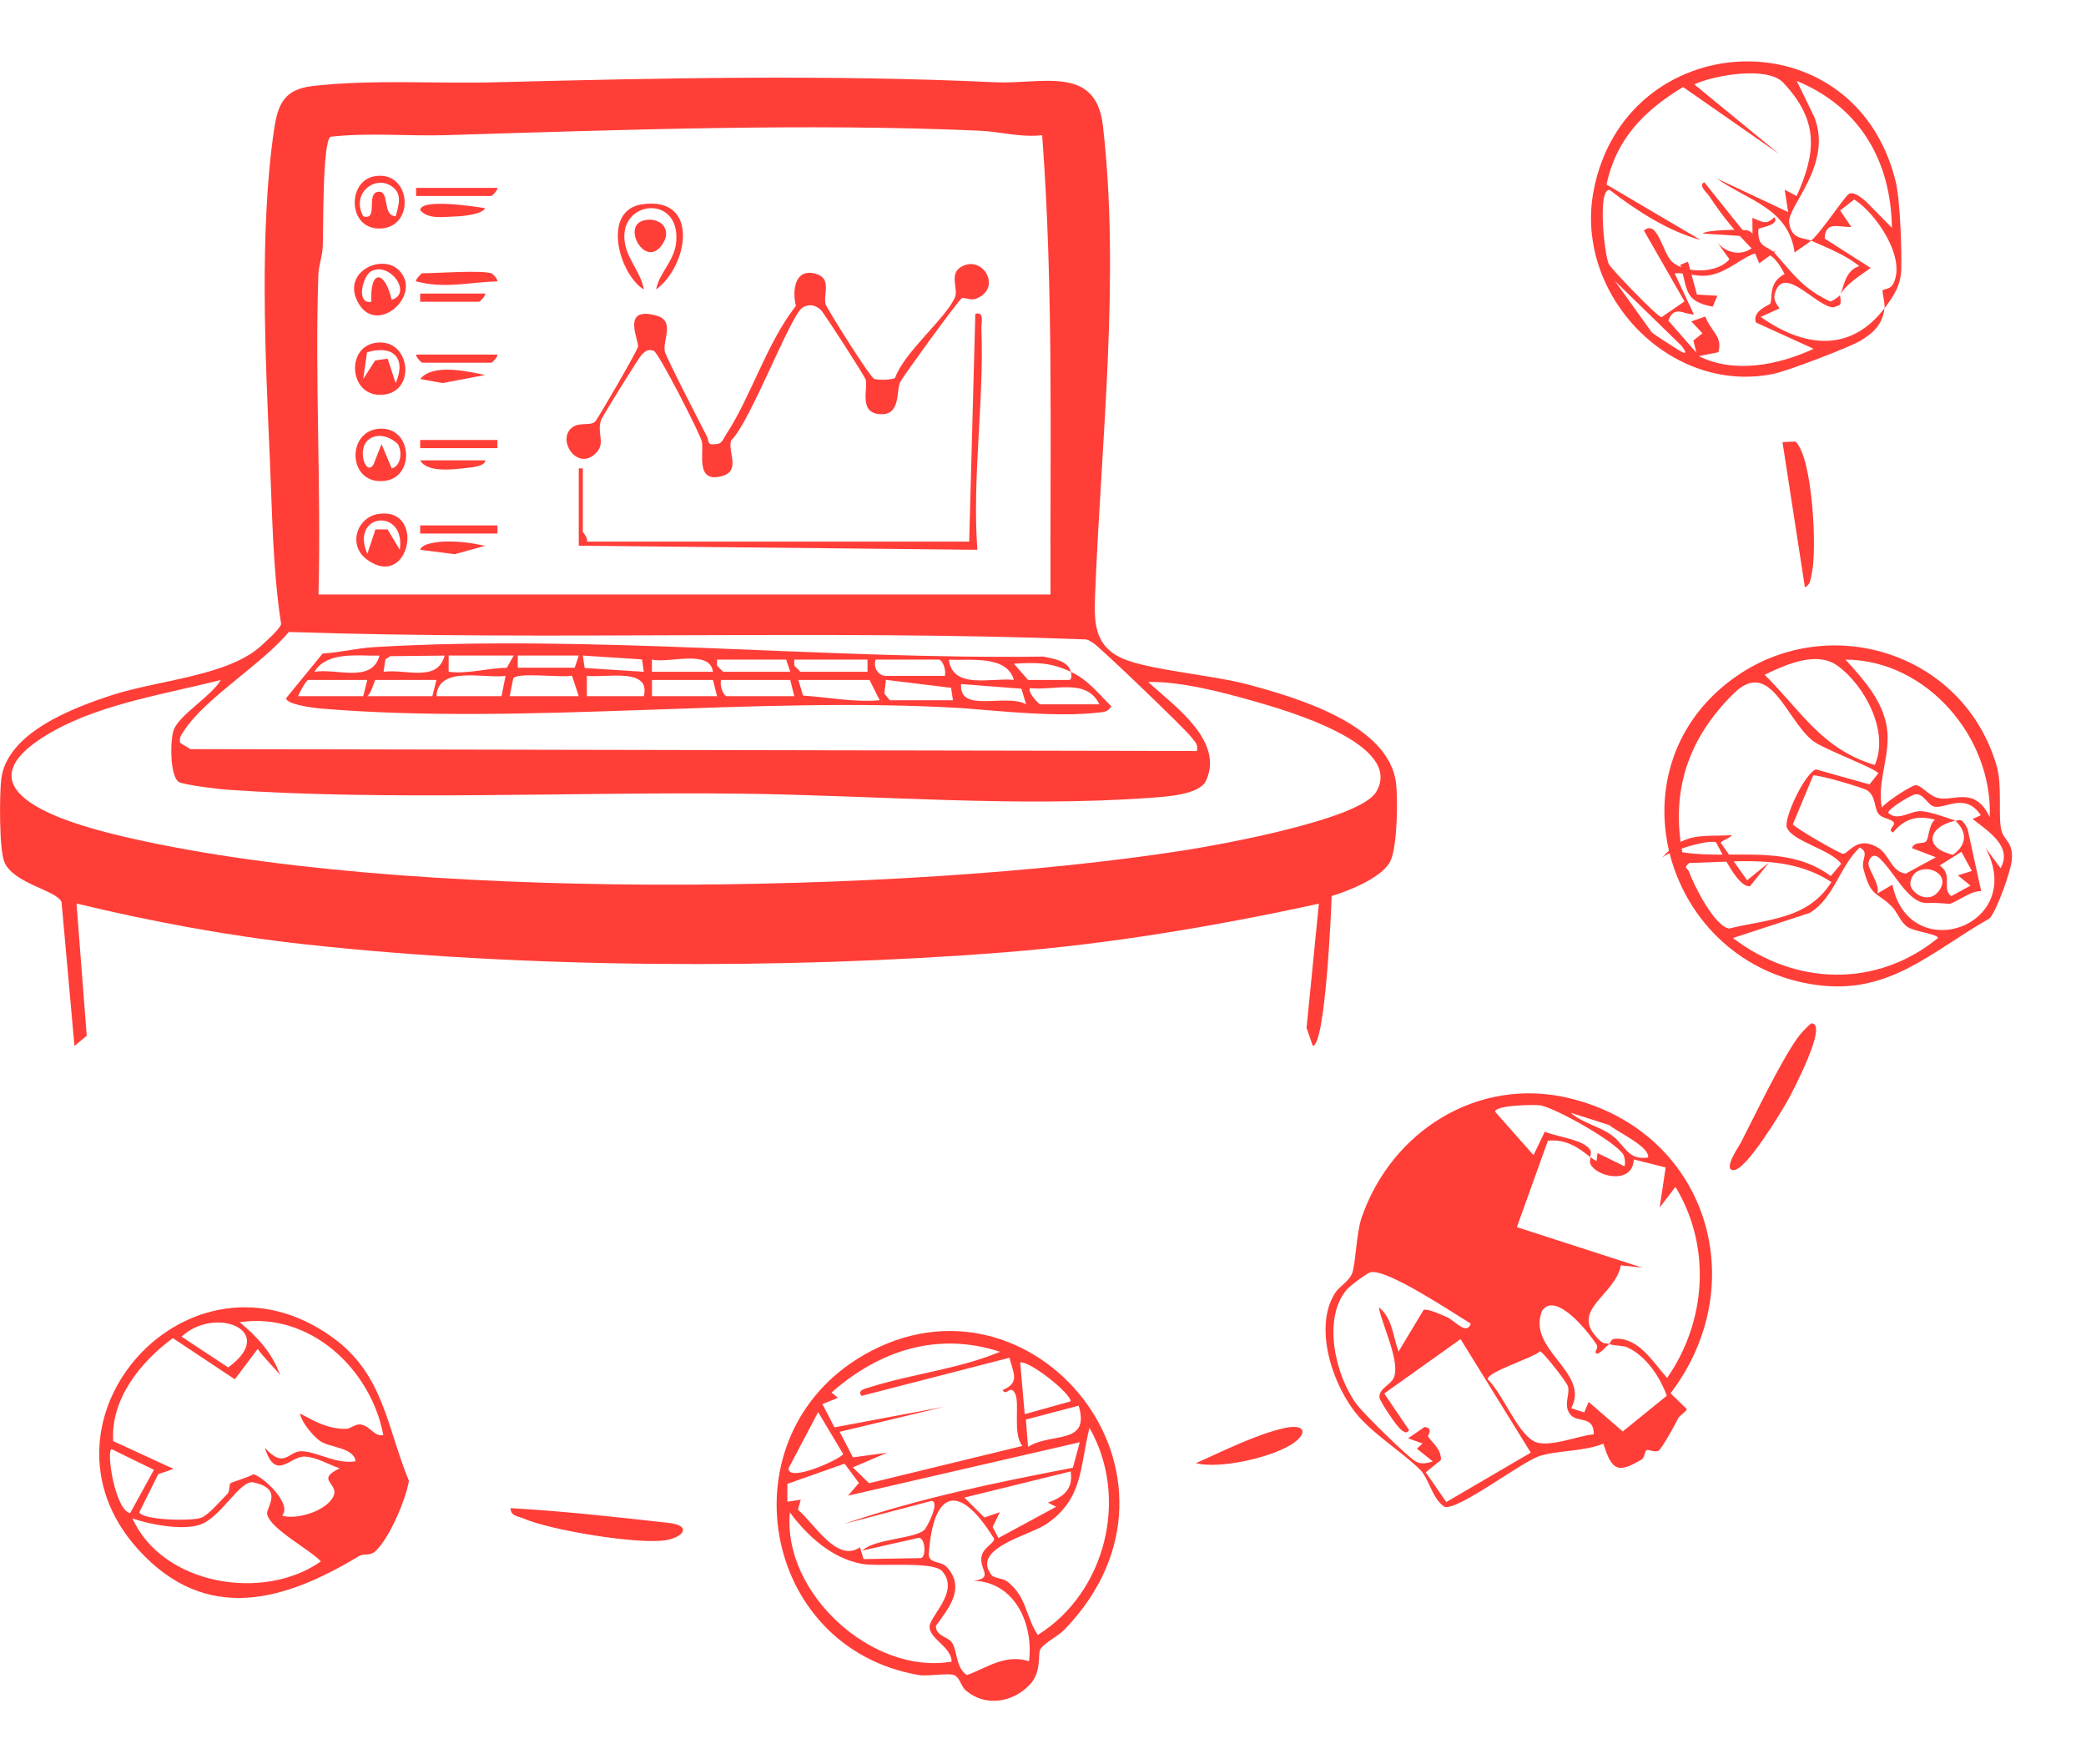 <svg xmlns="http://www.w3.org/2000/svg" width="1896" height="1603" fill="none"><path fill="#FF3E38" d="M1574.22 759.143c-3.07 3.353-10.69 5.351-10.09 7.09l23.84 33.837 19.98-16.208-17.28 21.552c-11.03 1.701-25.87-30.944-30.9-39.817-6.71-3.005-44.49 8.094-49.58 14.602 20.48-24.066 34.33-19.655 64.06-21.099l-.03.043Zm-77.54 558.907c-2.06.83-1.6 6.63-4.45 8.35-21.57 12.97-27.22 10.48-34.89-14.32-17.22 7.22-42.79 6.2-58.28 11.36-16.28 5.44-74.08 49.72-86.07 46.07-11.29-7.17-13.9-25.56-22.46-33.97-14.86-14.57-37.4-28.89-53.09-45.4-24.45-25.7-44.74-82.07-24.08-114.78 4.11-6.49 11.65-9.65 15.38-17.53 3.32-7.02 3.94-36.79 8.73-50.79 27.09-79.22 106.09-128.767 188.67-108.996 125.01 29.946 168.41 168.076 92.27 268.306l14.66 14.21c-.03 2.49-6.35 5.53-7.88 8.74-2.16 4.61-14.08 26.11-17.25 28.8-3.17 2.69-9.15-.96-11.25-.12l-.01.07Zm-34-96.54c1.66-1.21.91-4.55 5.6-4.77 21.56-.96 34.4 21.79 47.01 35.6 35.8-51.42 40.28-119.66 7.58-173.62l-14.39 18.8 5.46-36.43-29.04-7.34c-.35 21.14-28.97 17.57-38.11 6.18-3.06-3.82-.84-6.81-1.31-8.3 1.7 1.41 3.85 2.47 5.64 3.74l.87-7.42 24.48 12.07c1.15-2.65.24-8.62-1.07-10.75-7.34-11.7-59.74-41.25-74.81-44.55-4.65-1.02-42.5-.35-41.53 5.82l34.76 39.37 10.28-21.37c10.45 4.7 36.26 7.13 41.47 17.02 1.15 2.18-.45 5.14-.12 6.17-10.76-8.93-22.92-16.8-38.53-14.94l-28.21 78.52 113.84 36.79-19.23-2.05c-5.92 28.37-47.66 40.58-20.01 67.52 4.54 4.43 5.46 2.73 9.36 4.01-2.68 1.96-9.55 10.28-11.74 8.5-2.26-1.91 2.37-4.48.27-7.86-6.66-10.77-37.01-49.07-49.5-31.04-14.58 35.53 44.18 56.18 26.38 88.68l11.86 3.86 4.01-9.53 31 26.84 40-32.46c-5.92-16.9-19.04-36.41-35.82-43.94-4.44-2.01-10.84-1.18-16.48-3.02l.03-.1Zm-110.49 32.05c13.4 12.8 26.37 47.41 41.51 56.12 12.46 7.18 40.76-4.99 54.97-6.07.02-17.17-14.74-10.48-20.92-17.51-7.74-8.71-.12-18.97-2.76-26.49-1.36-3.82-21.53-29.97-25.17-31.41-7.31 6.31-47.72 18.52-47.66 25.35l.03.01Zm-56.32 84.59 18.71 27.01 76.76-44.9-63.8-103.17-69.38 49.43 22.53 33.24c-2.61 5.46-8.36-1.41-10.61-3.95-3.19-3.58-16.43-22.98-16.34-26.12.26-8.16 9.84-10.78 12.89-17.08 6.88-14.28-11-49.27-13.37-64.49 12.56 10.09 12.77 26.6 17.9 40.28l22.79-37.87c3.83-1.36 16.26 4.45 20.94 6.46 7.61 3.22 17.96 17.12 21.94 5.99-15.47-9.25-76.54-50.4-91.18-46.64-3.46.87-18.82 12.49-21.44 15.58-22.76 26.69-10.28 78.81 8.92 104.47 6.25 8.38 47.54 49.23 54.52 52.36 5.21 2.37 9.64.84 14.72-.46l-14.56-11.65 5.18-4.69-13.14-4.74 15.01-10.31c8.67 1.38 2.46 7.49 3.17 8.69 3.14 5.3 12.06 11.14 11.66 21.35l-13.81 11.18-.01.03Zm131.7-326.85c10.91 9.64 25.62 12.02 37.23 20.41 12.38 8.95 14.46 23.13 33.18 20.33 1.8-9.81-28.16-23.25-35.22-29.44l-35.19-11.3Zm-491.694 519.95c-15.569 16.29-40.25 20.23-57.976 5.19-4.645-3.94-5.381-11.83-10.694-13.98-5.314-2.15-24.083 1.29-31.995-.04-144.492-24.65-177.466-217.67-49.876-291.03 152.791-87.82 316.655 110.21 182.467 249.41-6.493 6.74-17.492 11.57-21.824 17.58-3.432 4.73 1.593 20.63-10.102 32.87Zm-56.927-8.83c19.25-7.15 34.52-19.22 56.343-12.62 4.162-33.48-12.491-71.66-50.104-73.14 19.557-2.59 3.029-11.26 7.487-23.95 2.329-6.72 12.292-11.22 10.729-14.42-32.423-52.7-55.546-42.64-59.228 14.69.612 8.47 11.157 5.42 16.548 11.42 17.009 19.06 1.699 36.98-10.141 53.46.356 9.7 10.968 9.28 14.873 15.3 4.585 7.04 3.358 23.1 13.463 29.28l.03-.02Zm64.285-36.44c61.966-38.6 83.256-125 47.01-188.24-8.981 35.39-5.277 64.56-39.512 87.67-14.826 10.02-68.948 21.87-49.264 46.37 2.13 2.66 10.169 2.58 14.044 5.58 17.797 13.81 16.461 31.49 27.731 48.57l-.009.05Zm-225.3-111.4c-6.881 73.62 75.365 148.16 147.117 135.6-.717-13.76-19.425-20.14-20.151-31.12-.683-9.97 27.99-32.27 11.42-51.09-8.253-9.37-57.979-3.77-73.236-6.66-27.253-5.17-49.084-25.18-65.15-46.73Zm189.539 23.3 52.409-28.39-7.326-3.76c13.907-5.27 23.013-11.79 20.621-28.4l-96.652 23.75 18.168 18.13 14.096-4.82-6.566 13.43 5.271 10.09-.021-.03Zm-140.89-12.63c67.782-23.31 138.401-37.82 208.575-51.25l6.271-23.18-210.644 48.55 9.912-11.55-13.05-17.52-51.966 18.34-.062 16.23 12.205-1.87-2.584 9.21c14.602 11.82 35.358 48.74 56.386 34.05l3.283 10.74 52.069-.87c5.456-1.27 3.719-19.76-2.317-18.35l-50.883 11.48c11.481-10.95 47.417-10.54 56.383-18.78 2.249-2.06 14.339-25.18 6.728-26.41l-80.327 21.15.021.03Zm167.852-70.28c21.081-13.41 56.868-1.22 45.975-37.38l-47.973 12.62 1.976 24.73.022.03Zm-159.341 18.68 14.811 14.4 139.364-33.88c-9.092-10.86-2.097-39.05-6.632-47.67-4.535-8.62-7.623 3-11.416-3.06 16.187-6.72 9.757-15.58 6.298-29.42l-134.404 34.64c-4.677-5.19 4.315-6.86 7.949-8.01 38.644-12.12 80.147-16.38 117.894-32.05-56.398-18.44-109.062-1.64-153.119 36.96l5.837 4.91-14.152 5.63 10.936 21.18 99.897-18.71-95.136 22.75 12.021 23.26 31.143-4.25-31.3 13.37.009-.05Zm156.276-48.35 41.687-11.63c.735-6.84-36.933-36.97-45.783-35.36l4.096 46.99Zm-214.691 49.31c-.054 12.81 44.949-7.32 49.776-12.96l-22.819-38.22-26.957 51.18Z"/><path fill="#FF3E38" d="M1819.15 754.829c2.41 9.243 10.69 10.34 9.45 26.669-.75 9.95-13.66 46.109-20.21 53.218-53.34 30.314-90.7 69.369-156.84 60.555-137.64-18.33-190.13-194.28-77.42-277.726 85.38-63.219 210.34-25.879 240.68 78.618 5.34 18.33 1 45.839 4.34 58.666Zm-41.89-8.956c2.18.782 5.46-4.848 11.22 8.002l12.26 56.122c-8.6-1.17-24.61 11.368-28.94 11.455-2.28.043-10.17-1.172-19.95-.728-17.26.764-29.73-27.811-43.36-40.513-5.5-5.129-8.95-1.215-10.14 3.684-1.35 5.491 10.62 19.172 8.12 28.113l13.58-7.938c15.16 75.087 122.5 37.716 84.7-33.369l13.61 18.325c11.25-20.13-12.05-33.87-25.44-44.757l7.52-3.293c-13.66-20.525-31.11-6.479-41.66-7.719-6.61-.789-10.17-12.545-17.98-11.298-3.83.589-24.73 13.087-24.59 16.829 9.03 8.167 19.89-1.997 30.02-1.581 6.9.261 23.62 5.985 31.06 8.689-24.74 5.34-29.65 24.684-2.18 30.999 12.67-9.213 13.24-20.354 2.18-30.999l-.03-.023Zm-202.15 106.673c56.63 43.269 130.64 45.577 186.4-.053-.77-3.785-22.08-5.771-28.12-10.242-6.38-4.752-8.8-13.285-14.05-18.491-13.87-13.807-18.78-7.752-25.66-34.229-2.3-8.86 5.93-14.402-3.36-19.287-18.64 17.789-22.95 45.611-45.32 59.436l-69.94 22.871.05-.005Zm198.42-38.093 17.46-9.531-11.43-9.373 12.72-3.913-9.53-17.416-19.78 12.413c12.76 8.454 1.41 21.372 10.56 27.82Zm-37.18-12.024c-.98 8.082 16.25 21.11 26.36 6.74 13.03-18.521-23.7-28.698-26.36-6.74Zm-25.94-68.345c3.35-5.139 27.63-20.703 30.83-20.468 5.5.4 11.85 9.332 19.52 11.461 14.8 4.154 33.83-11.599 47.73 17.623 2.89-72.383-57.32-142.823-131.09-143.212 16.14 17.864 33.88 37.092 37.63 61.909 3.7 24.638-9.27 49.377-4.6 72.658l-.02.029Zm21.75 59.935 27.39-14.874-21.79-8.347c2.45-6.547 10.09-3.206 12.87-6.134 2.78-2.928 2.29-15.618 8.16-19.641-15.88-4.179-27.39-1.331-38.21 11.639-5.89-2.674 3.31-6.553.33-9.672-2.73-2.803-9.38-3.142-12.76-6.485-5.18-5.159-2.35-15.84-10.74-21.996-3.71-2.706-47.48-15.311-49.41-13.596l-18.46 44.325c2.9 3.81 43.09 26.908 45.73 26.778 5.2-.226 13.08-17.475 32.38-5.098 9.67 6.211 11.59 21.597 24.58 23.068l-.07.033Zm-160.53 49.889c34.33-8.47 71.78-8.214 92.94-42.248-39.66-25.725-85.05-18.05-129.1-17.363-5.83 4.78-1.58 4.542-.38 7.864 4.67 12.67 23.2 49.654 36.54 51.747Zm92.42-47.739 9.39-11.094c-9.14-12.936-45.01-20.546-49.39-33.166-2.76-8 15.75-48.416 26.44-52.653l48.71 13.691 7.96-10.008c-.89-4.034-50.02-22.176-59.45-29.62-24.62-19.466-38.57-76.209-72.33-42.66-40.79 40.549-56.82 87.732-46.31 143.949 45.06 7.015 94.96-8.145 134.96 21.59l.02-.029Zm39.92-100.871c13.53-30.153-9.15-72.4-33.76-90.186-19.15-13.835-46.94-1.154-66.3 8.17 33.08 32.706 51.8 67.412 100.06 82.016ZM326.578 1414.12c-66.657 40.37-138.922 63.08-201.338-6.26-105.026-116.65 46.953-286.92 177.439-192.01 46.29 33.69 48.808 81.14 68.993 130.08-2.711 16.92-18.229 53.43-31.061 64.46-4.245 3.66-10.509 1.61-14.033 3.73Zm-85.89-98.27c18.458 20.22 20.983 2.36 34.204 3.15 14.271.85 30.777 11.93 48.285 9.16-1.634-12.9-23.704-12.26-32.434-18.57-5.85-4.22-16.948-16.96-18.024-24.88 13.915 7.45 25.483 14.11 41.818 13.93 3.782-.03 8.44-4.44 12.761-4.03 8.91.86 12.935 11.6 21.107 9.67-11.499-60.63-67.31-112.13-130.571-102.53 16.196 13.31 29.644 27.96 36.789 48.08-.729-1.79-17.707-19.09-20.37-23.86l-20.817 27.63-56.344-37.42c-29.413 21.7-56.631 55.36-54.178 93.61l54.895 25.27-13.956 4.75-17.249 34.65c3.213 7.33 47.886 8.25 56.396 4.95 6.794-2.67 17.549-15.69 23.54-21.49 2.682-2.6 1.466-8.43 2.895-9.86.79-.8 17.387-5.72 20.62-8.1 8.005.94 36.164 27 26.341 37.53 11.881 3.92 37.995-3.11 45.942-16.16 7.947-13.04-17.102-15.76 6.485-26.79-10.27-3.37-20.789-10.17-31.776-10.69-13.438-.64-26.359 23.32-36.324-7.98l-.035-.02Zm-120.276 64.21c27.265 60.59 119.189 75.87 171.25 39.04-10.273-10.99-46.615-29.81-48.862-43.07-1.004-5.86 15.47-22.76-12.332-28.69-12.447-2.68-29.462 32.19-48.985 38.5-16.216 5.26-45.003-.18-61.071-5.78Zm44.611-165.19 42.377 27.96c45.993-33.47-11.93-56.47-42.377-27.96Zm-46.719 160.32 21.604-39.3-38.552-18.85c-4.927 1.85 3.295 55.72 16.948 58.15ZM1712.84 280.015c.52-4.418-2.21-15.015-1.74-16.077.51-1.187 6.8-1.048 9.12-4.983 13.63-23.309-14.9-64.985-34.84-77.663l-12.86 9.98 10.11 14.945c-11.04.585-23.63-5.897-24.19 10.596l41.86 26.715c-9.46 6.912-21.89 14.18-27.88 24.556 3.26-5.105 3.82-22.1 17.57-26.263-13.55-10.666-28.5-16.238-43.84-23.12 9.65-8.047 31.16-41.498 34.75-42.706 5.28-1.777 10.9 3.975 14.91 6.917l23.78 24.12c-.88-60.838-29.09-109.695-86.49-133.47l16.09 33.076c16.7 43.375-24.59 80.627-23 95.488 1.71 15.914 13.87 13.845 19.98 16.605-4.7 3.911-10.21 6.999-15.02 10.76-5.65-40.461-42.65-47.245-70.93-67.367l65.06 30.606-3.15-20.338 10.88 5.801c18.03-40.28 20.02-68.668-12.06-102.931-14.45-15.426-62.57-7.067-81.01 1.408l76.91 63.085-87.08-60.662c-35.56 21.458-60.85 47.343-69.56 88.634l85.41 50.317c-29.08-7.725-58.66-26.871-82.56-45.448-11.5-1.267-4.57 60.282-.75 67.458 2.63 4.938 44.5 48.424 47.9 48.218l20.87-14.351-36.93-64.392c12.58-10.422 16.75 20.098 25.54 28.307 11.65 10.935 41.49 10.891 52.19-2.228l-10.74-14.996c7.79 9.104 20.54 12.299 30.92 5.089-14.52-14.51-27.22-30.2-38.48-47.456-2.45-3.744-10.29-9.544-4.54-12.619l43.94 54.875-.23-22.477c8.45 3.04 12.24 7.324 19.93-.677 5.54 7.487-14.02 9.444-14.45 10.802-1.08 18.049 8.19 14.364 15.53 22.704 16.26 18.586 25.85 32.041 49.79 43.128 1.7-.036 8.05-4.444 8.95-5.859-.49.847 1.76 6.783-.47 9.196l-5.33 1.953c-15.18.693-46.28-41.276-53.73-11.619-1.2 4.81 1.89 9.056 4.53 12.619l-17.15 7.734c38.77 27.475 81.18 33.298 112.52-7.878-1.7 14.263-9.71 22.368-21.98 29.61-10.66 6.265-66.53 27.593-79.3 30.144-94.32 18.942-180.62-72.745-163.27-165.776 28-150.215 236.48-161.478 274.41-10.239 4.52 17.995 5.7 61.108 5.4 80.372-.22 14.48-6.89 24.848-15.26 35.889l-.03-.112Zm-168.8 43.631c32.15 16.26 72.87 8.107 104.37-6.63l-52.47-23.94c-3.69-10.544 12.72-16.068 13.14-17.139 2.21-5.49-1.86-19.488 12.99-26.807-20.97-41.538-37.92-5.214-67.19.833-12.09 2.477-21.34-2.445-32.83-1.538l17.58 37.375c-9.17.153-17.78-8.955-23.26 5.61l25.51 29.15-2.75-11.079 8.28-6.524-10.13-10.842 12.69-4.445c5.21 13.95 15.96 17.847 11.88 32.457l-17.84 3.541.03-.022Zm-76.16-68.259 33.36 46.581c.84 1.172 20.01 13.404 23.9 15.849 8.35 5.249 8.15 3.071 3.26-3.515l-60.52-58.915ZM464.075 1370.72c47.743 2.63 95.588 8.06 143.122 13.32 22.512 2.51 13.56 13.17-1.665 15.76-25.4 4.31-105.932-9.17-129.885-19.76-4.852-2.15-11.396-1.77-11.609-9.33l.037.01Zm1111.555-307.19c-10.06-.12 4.93-21.6 6.57-24.82 13.54-26.32 35.05-71.469 50.72-94.158 3.73-5.417 8.29-10 13.07-14.373 17.17-1.625-18.36 65.088-20.71 69.274-6.8 12.007-38.15 64.207-49.65 64.077Zm44.54-661.708 11.58-.541c15.64 13.195 19.93 97.74 15.1 119.581-1.04 4.661-1.18 10.739-6.35 12.933l-20.37-131.964.04-.009Zm-533.31 928.048c24.59-10.79 54.73-26.28 80.76-31.96 20.06-4.37 21 5.83 5.64 15.24-19.14 11.74-64.15 22.15-86.4 16.72Z"/><path fill="#FF3E38" d="m1599 239.262-10.33-24.386-40.8-2.563c.74-3.297 38.12-4.424 41.6-2.551 12.54 6.791 2.24 21.353 24.55 18.739L1599 239.262Zm-71.71 1.384 6.95-2.797 8.17 29.884 18.58 1.06-4.31 9.91c-26.3-4.721-22.74-16-29.39-38.057Zm-316.94 573.757c-.37 14.674-5.84 136.025-17.15 136.173l-5.65-16.412 11.2-112.849c-94.41 20.552-189.92 36.668-286.506 44.282-199.307 15.71-436.87 14.564-635.696-7.393-69.639-7.688-138.982-20.625-206.995-37l9.278 120.205-11.163 9.204-11.717-130.629c-3.696-10.719-44.023-16.744-52.044-36.667-4.695-11.681-4.436-60.361-2.81-74.814 4.843-42.545 65.278-65.166 100.689-76.736 41.472-13.602 105.973-17.299 135.951-45.169 4.546-4.214 16.3-14.49 17.779-19.332-7.688-50.381-8.021-100.244-10.276-150.884-4.103-91.965-9.61-208.178 3.918-298.849 3.438-23.028 9.278-36.335 34.635-39.292 53.745-6.284 112.332-2.07 166.557-3.474 151.032-3.881 303.284-7.06 454.353 0 41.806 1.959 91.299-16.08 97.697 39.07 15.89 136.949-1.52 287.131-6.952 424.709-.998 24.913-2.033 48.089 24.952 59.991 23.47 10.313 82.87 15.266 113.33 23.435 44.58 11.976 129.15 36.446 135.21 90.264 1.74 15.488 1 55.408-4.69 69.27-6.47 15.709-38.67 28.313-53.97 32.897h.07ZM289.485 540.357h665.34c-.48-139.315 2.81-279.073-7.577-417.501-19.554 2.329-38.183-3.253-56.924-4.066-156.503-6.912-327.643-.739-484.256 4.029-35.152 1.072-70.674-2.477-105.715 1.479-7.43 5.174-6.358 86.161-7.023 100.17-.407 8.761-3.697 16.819-3.993 25.579-3.215 96.548 2.699 193.762.148 290.31ZM262.502 574.4c-24.026 29.016-75.627 59.807-95.18 89.636-2.403 3.623-4.732 6.358-3.512 11.163l9.241 5.655 914.809 1.738c1.51-6.617-2.37-8.798-5.36-13.011-4.59-6.395-83.356-81.985-88.678-85.053-2.477-1.405-4.547-3.438-7.689-3.401-240.557-9.13-483.111 1.22-723.631-6.727Zm-61.729 43.617c-49.05 12.456-107.082 21.365-151.623 46.093-94.552 52.562 7.688 83.02 59.88 95.476 252.719 60.398 710.62 53.782 968.99 13.011 31.61-4.99 157.69-27.759 172.73-52.709 26.25-43.543-82.31-74.371-110.33-82.392-30.27-8.612-66.42-18.149-96.88-17.705 22.54 20.995 69.6 53.079 52.67 89.71-5.99 12.974-36.7 14.6-50.9 15.635-122.347 8.835-250.906-2.402-373.143-3.807-149.369-1.737-319.327 6.58-465.849-3.585-7.799-.555-39.551-4.399-43.802-7.06-8.316-5.212-8.095-39.921-4.25-48.274 6.246-13.64 34.375-30.347 42.433-44.393h.074Z"/><path fill="#FF3E38" d="M874.249 271.043c-3.918 2.624-53.079 70.6-55.888 75.923-4.029 7.651.628 29.533-16.966 29.496-22.067 0-11.903-24.137-14.675-31.751-1.294-3.549-37.924-60.583-40.733-63.096-5.064-4.584-10.757-5.656-16.745-1.923-10.571 6.58-47.904 105.161-64.649 120.501-3.622 9.869 9.241 27.575-8.132 32.454-25.172 7.06-16.153-21.661-18.629-31.678-1.774-7.134-39.292-80.802-43.728-82.169-5.248-1.627-7.208.111-10.756 3.474-2.551 2.403-35.744 56.037-36.926 59.326-4.251 11.829 3.881 20.293-3.808 29.127-16.929 19.443-37.517-10.941-22.473-22.288 6.986-5.249 17.299-.851 21.069-5.619 3.77-4.768 37.887-63.799 38.663-67.643 1.183-5.729-16.005-37.296 16.671-28.351 17.594 4.806 5.433 22.585 7.725 32.602 1.257 5.545 32.528 66.164 38.146 76.958 2.255 4.398 0 8.464 7.504 7.281 6.284.296 7.319-4.583 9.943-8.575 22.696-34.561 36.963-83.204 63.54-117.063-3.548-14.231-.924-34.524 18.038-29.201 15.377 4.325 6.247 19.406 9.093 27.981 1.294 3.845 40.327 66.534 44.208 67.643 3.66 1.072 15.562.924 18.778-.887 8.132-23.472 46.499-54.447 54.447-73.335 3.252-7.762-5.397-21.032 5.396-27.538 19.776-11.939 38.22 19.332 13.751 28.795-5.175 1.996-11.163-1.701-12.974-.518l.11.074Z"/><path fill="#FF3E38" d="m880.903 492.306 5.581-207.032c8.576-2.477 5.286 7.947 5.508 12.937 2.661 66.054-8.465 134.805-3.66 201.487l-362.277-3.733v-70.23h3.696v57.293c0 1.219 4.879 5.618 3.696 9.241h347.456v.037Zm-537.045-25.174c43.542-6.691 28.424 69.343-9.943 41.731-18.482-13.307-9.315-38.774 9.943-41.731Zm19.516 32.564c5.619-38.478-45.612-33.562-29.496 3.697l7.355-22.215h11.052l11.089 18.481v.037Zm-23.098-187.92c31.9-6.062 38.997 42.545 9.389 46.796-31.678 4.546-36.298-41.695-9.389-46.796Zm19.406 36.372c10.054-23.361-2.957-34.93-26.096-27.944l-3.438 24.248 10.831-16.856 11.31-1.626 7.356 22.178h.037Zm-19.413-187.921c33.119-6.025 37.813 45.391 6.247 47.424-30.458 1.959-31.493-42.841-6.247-47.424Zm18.519 11.422c-15.192-15.044-40.697 2.994-28.61 24.95 13.935 4.14 2.44-19.997 12.937-22.178 11.717-2.44 3.77 21.697 16.523 22.141 2.033-7.799 5.951-18.186-.887-24.95l.037.037Zm3.738 73.889c22.104 22.067-19.036 59.363-36.298 30.791-17.262-28.573 20.588-46.463 36.298-30.791Zm-25.025 28.721c-1.441-29.608 12.235-28.98 18.482-1.812 19.11-5.544-1.22-34.745-18.482-26.022-7.836 3.955-14.267 30.532 0 27.834Zm6.063 115.509c31.012-3.4 34.413 43.321 6.69 47.202-33.711 4.769-36.039-43.986-6.69-47.202Zm12.493 36.002c8.835-2.513 9.574-15.524 5.545-22.215-6.284-5.988-15.747-9.758-24.063-5.618-15.118 7.541-4.843 36.224 1.922 24.211l7.318-18.482 9.278 22.104Zm240.264-162.639c3.105-15.71 16.633-25.764 18.26-42.952 4.287-45.095-54.891-38.109-46.278 2.477 3.031 14.342 14.563 25.911 16.855 40.475-22.659-14.046-38.553-72.116-1.516-77.439 52.858-7.651 41.88 56.074 12.679 77.439Zm-149.743-14.783c1.257.332 5.656 5.027 5.545 7.355-25.764.777-48.126 6.949-73.927 0-1.22-.961 4.695-7.355 5.545-7.355 15.118 0 51.268-2.957 62.837 0Zm5.544-77.624c.296 2.403-4.916 7.393-5.545 7.393h-68.382v-7.393h73.927Zm-.001 306.796h-70.23v7.393h70.23v-7.393Zm0-77.623h-70.23v7.393h70.23v-7.393Zm.005-77.623c.296 2.403-4.916 7.393-5.544 7.393h-62.838c-.628 0-5.84-4.99-5.544-7.393h73.926Zm-11.127-133.033c-3.142 5.951-21.549 7.318-27.538 7.503-10.127.296-24.358 2.846-31.492-5.692 0-11.052 50.529-3.253 59.03-1.811Zm-.002 306.833-27.649 7.614-31.418-3.992c1.663-6.431 18.74-7.429 23.915-7.54 12.457-.222 23.213 1.405 35.189 3.918h-.037Zm-.002-155.246-38.775 7.356-20.329-3.733c11.754-14.231 42.766-6.949 59.104-3.623Zm.037-73.999c.296 2.403-4.916 7.393-5.545 7.393h-53.596v-7.393h59.141Zm0 151.55c.296 5.507-13.196 6.505-17.077 6.949-11.089 1.22-35.891 4.694-42.064-6.949h59.141Zm532.273 192.207c-18.408-8.613-31.308-8.613-51.749-7.356l12.9 14.786h36.742c3.437.406 2.698-5.249 2.107-7.43 15.709 7.356 24.765 19.517 36.885 31.419-3.51 5.359-7.09 5.101-12.674 5.729-37.075 4.066-84.609-1.146-121.979-4.066-189.068-11.496-397.504 15.894-584.317.296-5.544-.481-30.79-3.586-31.197-9.352l33.23-40.623c15.229-.887 30.902-4.842 45.983-5.766 197.421-12.013 410.478 11.311 609.082 8.539 8.982 1.959 22.288 3.548 24.987 13.787v.037Zm-628.377-14.748c-18.888.628-47.461-4.362-59.141 14.711 20.367-3.253 52.34 10.682 59.141-14.711Zm59.142 0-49.31.554-4.472 2.92-1.626 11.274c19.775-2.883 48.902 10.054 55.444-14.711l-.036-.037Zm62.837-.037h-59.141v14.748c17.89 2.255 35.041-3.438 52.857-3.585l6.284-11.163Zm59.142 0h-55.445v11.089h51.748l3.697-11.089Zm59.104 14.785-1.627-11.274-53.781-3.474 1.626 11.273 53.782 3.475Zm62.874 0c-2.772-20.736-39.661-7.541-55.481-11.089v11.089h55.481Zm66.534-11.089h-62.837v5.507l5.544 5.582h60.99l-3.697-11.089Zm73.927 0h-66.534v5.507l5.545 5.582h60.989v-11.089Zm70.23 14.785c1.479-4.287-1.626-14.785-5.544-14.785h-57.293c-2.514 7.023 2.365 14.785 9.241 14.785h53.596Zm62.838 3.66c-6.69-22.844-39.735-17.336-59.141-18.408 3.511 27.427 38.331 16.227 59.141 18.408Zm-524.879 14.822h59.141l3.697-18.445c-19.961 2.551-61.36-9.536-62.838 18.445Zm66.534 0h62.838l-6.173-18.63c-10.017 1.959-49.236-3.289-53.338 2.329l-3.29 16.301h-.037Zm70.23 0h51.749c6.358-26.392-33.711-16.523-51.786-18.519v18.519h.037Zm-199.602-14.785h-53.597c-1.811 0-8.279 11.643-9.24 14.785h59.141l3.696-14.785Zm62.838 0h-55.445c-.813 0-3.549 12.013-7.393 14.785h59.142l3.696-14.785Zm251.35 0h-55.445v14.785h59.142l-3.697-14.785Zm70.231 0H655.42c-1.478 4.287 1.627 14.785 5.545 14.785h60.989l-3.696-14.785Zm72.078 0H725.65l4.251 14.231c23.287 1.478 46.167 6.283 69.676 4.213l-9.241-18.444Zm75.775 18.481-1.626-11.31-59.289-7.245-1.405 12.493 5.027 6.062h57.293Zm62.246-10.497-54.816-4.251c-2.033 27.131 40.622 8.132 59.104 18.445l-4.251-14.194h-.037Zm70.822 14.194c-11.422-24.174-40.881-12.198-62.801-14.749-3.252 2.809 7.615 14.749 9.204 14.749h53.597Z"/><path fill="#FF3E38" d="M583.826 200.738c13.677-4.583 26.983 5.693 19.48 19.221-14.933 26.872-38.257-12.937-19.48-19.221Z"/></svg>